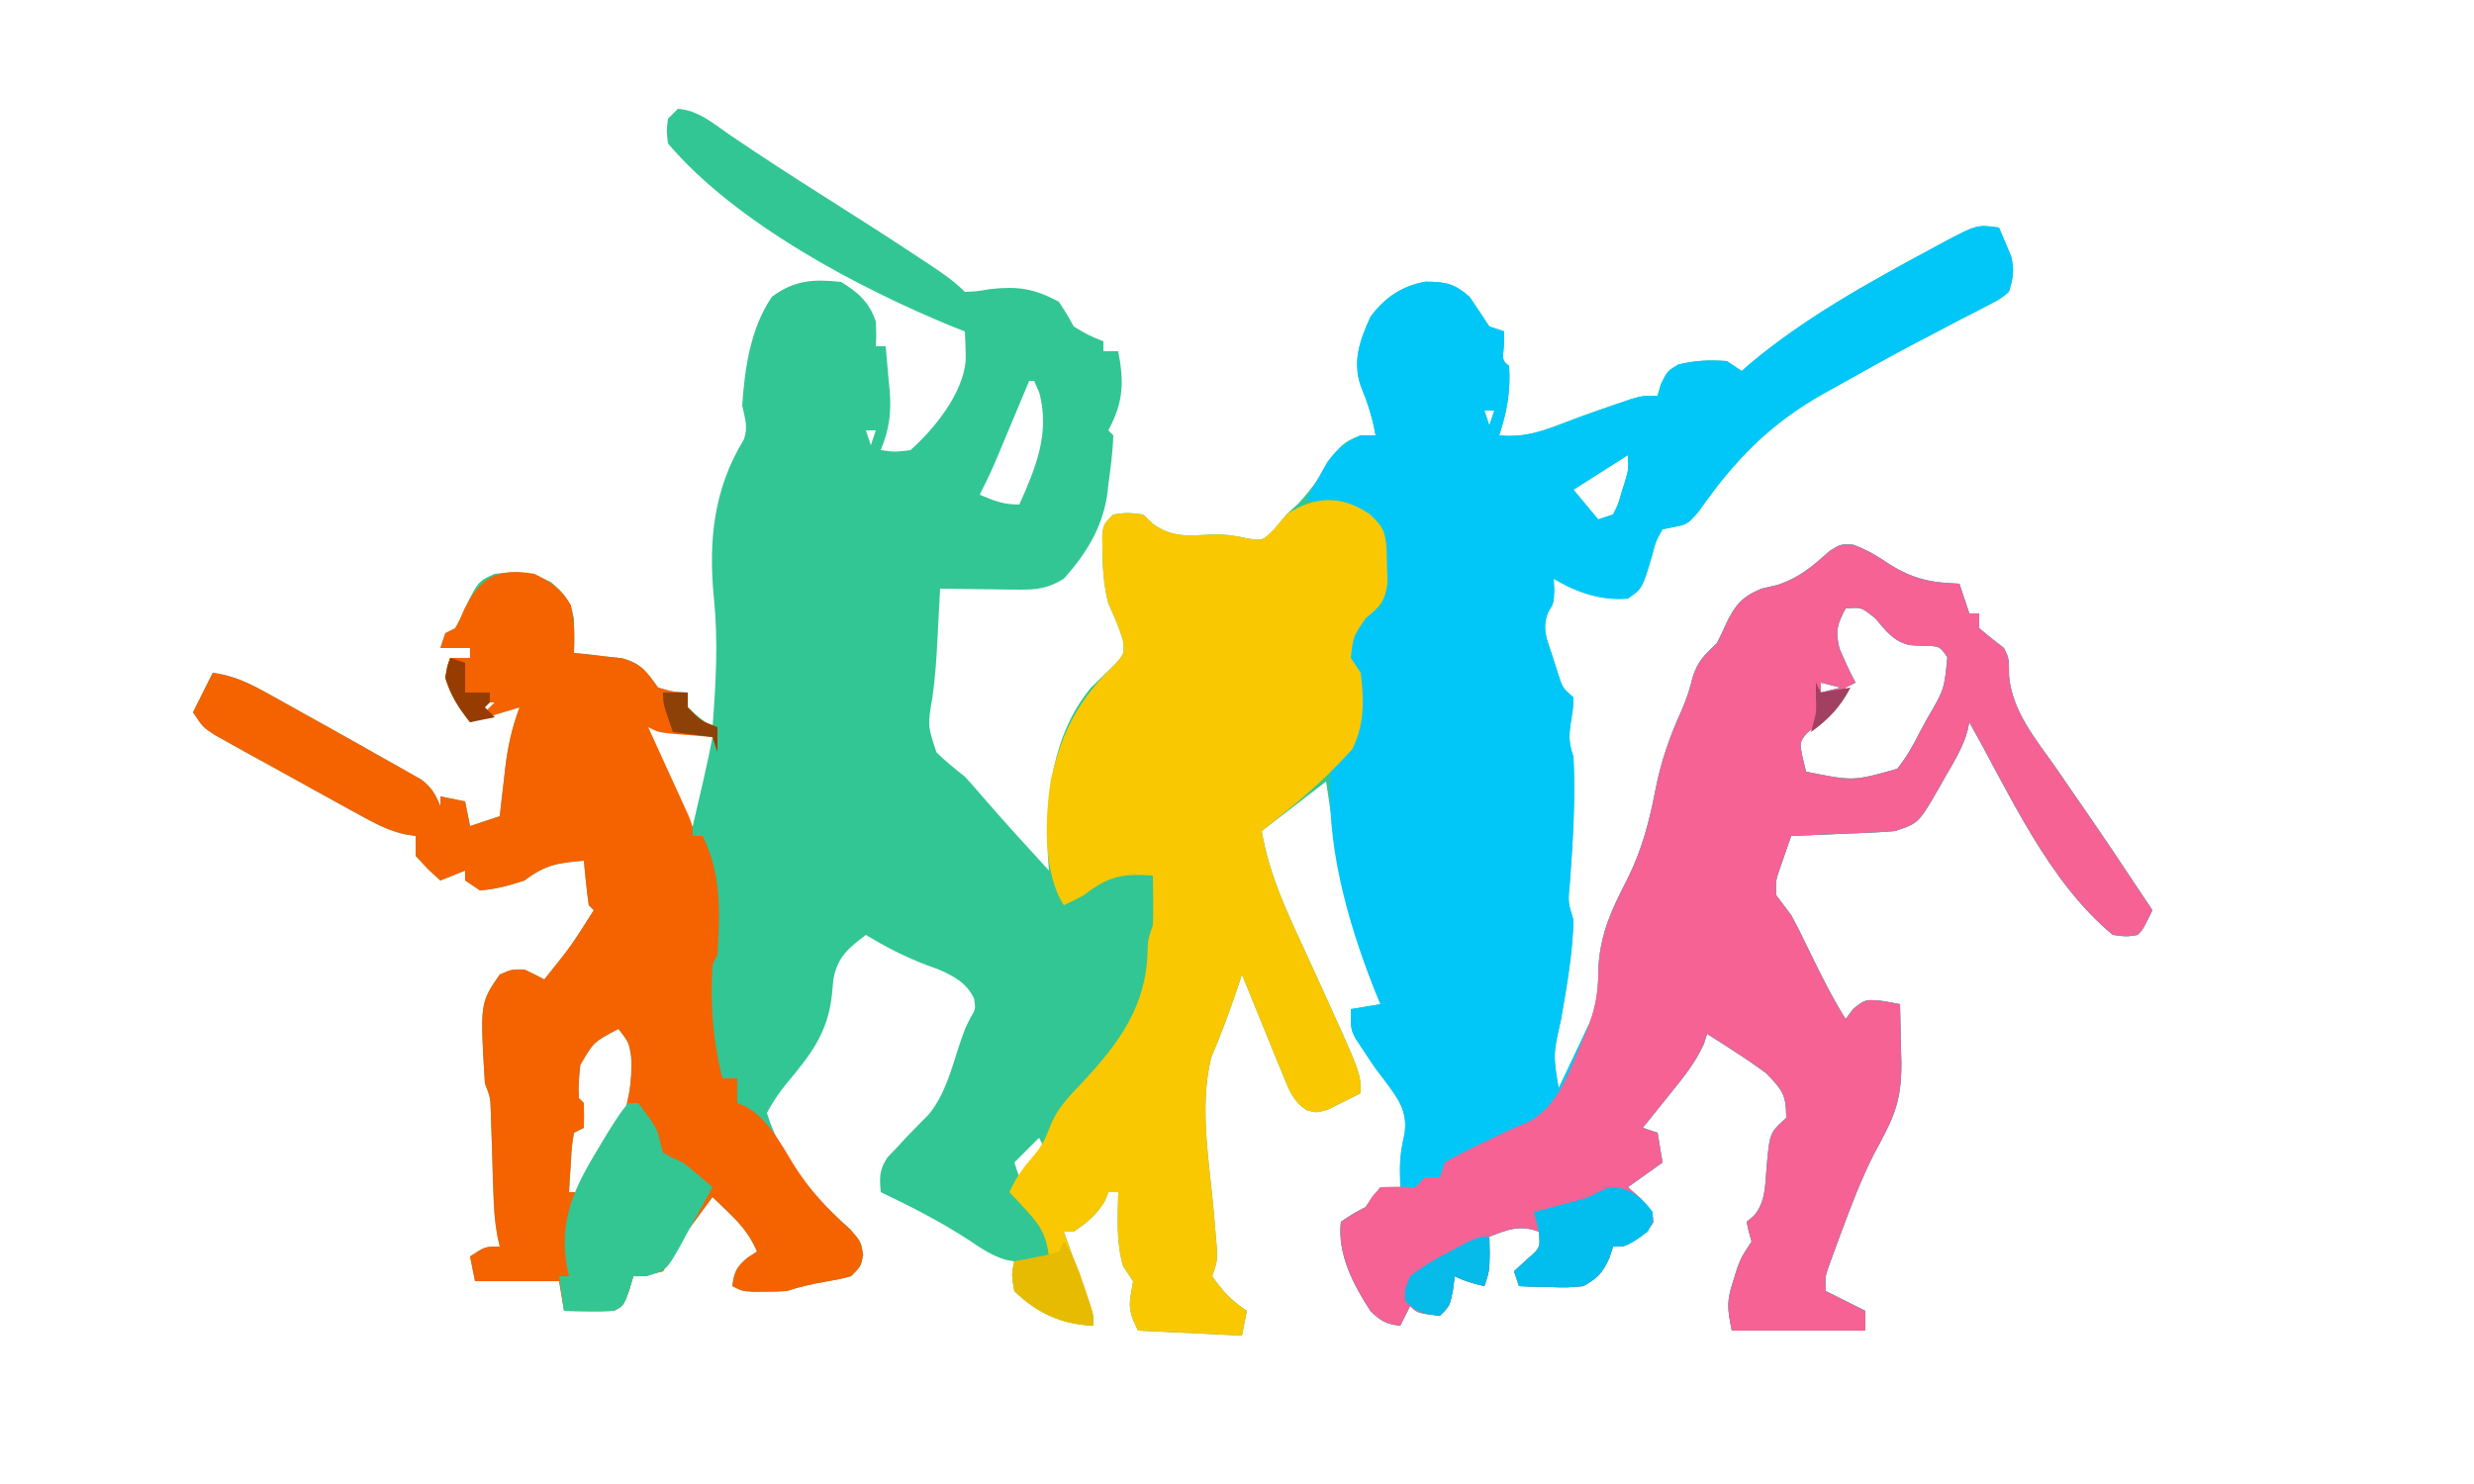 <?xml version="1.0" encoding="UTF-8"?>
<svg version="1.1" xmlns="http://www.w3.org/2000/svg" width="500" height="300">
<path d="M0 0 C4.047 0.266 7.15 2.948 10.375 5.188 C16.837 9.589 23.391 13.823 30 18 C36.62 22.195 43.223 26.411 49.75 30.75 C50.364 31.156 50.977 31.562 51.609 31.98 C53.932 33.535 56.018 35.018 58 37 C60.41 36.904 60.41 36.904 63.125 36.438 C68.756 35.824 71.996 36.319 77 39 C78.625 41.5 78.625 41.5 80 44 C83.067 45.826 83.067 45.826 86 47 C86 47.66 86 48.32 86 49 C86.99 49 87.98 49 89 49 C90.199 55.373 90.065 59.238 87 65 C87.33 65.33 87.66 65.66 88 66 C87.913 69.357 87.439 72.673 87 76 C86.911 76.763 86.822 77.526 86.73 78.312 C85.661 84.894 82.426 90.061 78 95 C74.918 96.908 72.612 97.239 69.016 97.195 C68.081 97.189 67.146 97.182 66.184 97.176 C65.216 97.159 64.247 97.142 63.25 97.125 C61.775 97.111 61.775 97.111 60.27 97.098 C57.846 97.074 55.423 97.041 53 97 C52.939 98.149 52.879 99.297 52.816 100.48 C52.776 101.226 52.735 101.972 52.693 102.741 C52.606 104.382 52.522 106.022 52.443 107.663 C52.251 111.431 51.986 115.103 51.465 118.844 C50.471 124.675 50.471 124.675 52.25 130.07 C54.066 131.878 55.988 133.416 58 135 C59.134 136.223 60.237 137.475 61.312 138.75 C65.774 143.925 70.392 148.956 75 154 C74.896 152.581 74.896 152.581 74.789 151.133 C74.196 139.346 75.699 126.358 83.508 116.992 C85.136 115.404 86.767 113.819 88.402 112.238 C90.266 110.099 90.266 110.099 89.941 107.355 C89.15 104.77 88.129 102.452 87 100 C86.085 96.409 85.838 93.013 85.812 89.312 C85.798 88.36 85.784 87.407 85.77 86.426 C86 84 86 84 88 82 C90.812 81.625 90.812 81.625 94 82 C94.701 82.66 95.403 83.32 96.125 84 C100.127 86.784 103.296 86.253 108.059 86.055 C110.584 86.008 112.51 86.226 114.938 86.812 C118.164 87.356 118.164 87.356 120.625 84.875 C121.409 83.926 122.192 82.978 123 82 C123.804 81.257 124.609 80.515 125.438 79.75 C128.265 76.715 130.327 73.525 132.473 69.988 C134.173 67.774 135.395 66.95 138 66 C138.99 66 139.98 66 141 66 C140.388 62.43 139.372 59.344 138 56 C136.299 50.972 137.85 46.691 140 42 C142.971 38.088 146.272 35.818 151.125 34.938 C155.33 35.005 156.847 35.285 160 38 C161.352 39.988 162.687 41.987 164 44 C164.99 44.33 165.98 44.66 167 45 C166.979 45.969 166.959 46.939 166.938 47.938 C166.644 50.875 166.644 50.875 168 52 C168.31 57.174 167.585 61.147 166 66 C171.245 66.567 175.175 64.998 179.977 63.156 C183.13 61.95 186.302 60.834 189.5 59.75 C190.48 59.415 191.459 59.08 192.469 58.734 C195 58 195 58 198 58 C198.227 57.216 198.454 56.432 198.688 55.625 C200 53 200 53 202.188 51.688 C205.591 50.855 208.507 50.741 212 51 C212.99 51.66 213.98 52.32 215 53 C215.513 52.55 216.026 52.1 216.555 51.637 C227.713 42.263 240.52 35.198 253.312 28.312 C254.106 27.878 254.9 27.444 255.719 26.997 C262.566 23.389 262.566 23.389 267 24 C267.537 25.222 268.054 26.453 268.562 27.688 C268.853 28.372 269.143 29.056 269.441 29.762 C270.148 32.592 269.871 34.22 269 37 C267.232 38.463 267.232 38.463 264.898 39.656 C264.026 40.115 263.154 40.574 262.256 41.047 C261.305 41.526 260.354 42.006 259.375 42.5 C257.371 43.552 255.369 44.605 253.367 45.66 C252.324 46.204 251.281 46.748 250.206 47.309 C244.921 50.097 239.708 53.009 234.5 55.938 C233.54 56.469 232.58 57 231.591 57.547 C220.689 63.669 213.408 71.165 206.281 81.453 C204 84 204 84 201.352 84.523 C200.576 84.681 199.8 84.838 199 85 C197.628 87.423 197.628 87.423 196.875 90.375 C194.9 96.998 194.9 96.998 192 99 C186.54 99.478 181.66 97.748 177 95 C177.041 95.743 177.083 96.485 177.125 97.25 C177 100 177 100 175.883 101.758 C174.559 105.121 175.638 107.251 176.75 110.625 C177.116 111.772 177.482 112.92 177.859 114.102 C178.806 117.072 178.806 117.072 181 119 C180.941 121.059 180.941 121.059 180.562 123.438 C180.067 126.606 179.957 127.871 181 131 C181.41 139.503 180.91 148.01 180.268 156.489 C179.887 160.364 179.887 160.364 181 164 C180.842 170.77 179.633 177.468 178.48 184.125 C176.882 191.222 176.882 191.222 178 198 C179.15 195.585 180.295 193.168 181.438 190.75 C181.763 190.068 182.088 189.386 182.424 188.684 C182.736 188.02 183.049 187.356 183.371 186.672 C183.659 186.064 183.947 185.457 184.244 184.831 C185.864 180.906 186.025 177.531 186.062 173.312 C186.521 166.468 188.847 161.637 191.917 155.663 C194.894 149.695 196.37 143.925 197.628 137.404 C198.742 131.754 200.518 126.745 202.91 121.488 C203.863 119.313 204.515 117.302 205.062 115 C206.137 111.56 207.45 110.475 210 108 C210.68 106.662 211.323 105.306 211.938 103.938 C213.7 100.255 215.129 98.62 219 97 C220.072 96.752 221.145 96.505 222.25 96.25 C226.707 94.764 229.334 92.476 232.789 89.363 C235 88 235 88 237.477 88.105 C240.237 89.084 242.33 90.355 244.75 92 C249.645 95.072 253.262 95.815 259 96 C259.66 97.98 260.32 99.96 261 102 C261.66 102 262.32 102 263 102 C263 102.99 263 103.98 263 105 C264.629 106.379 266.297 107.713 268 109 C269 111 269 111 269.035 114.805 C269.78 121.958 274.419 127.412 278.438 133.125 C279.263 134.325 280.086 135.526 280.908 136.728 C282.522 139.086 284.145 141.438 285.776 143.785 C288.612 147.885 291.376 152.029 294.125 156.188 C294.898 157.348 295.671 158.508 296.445 159.668 C296.958 160.438 297.471 161.207 298 162 C296.125 165.875 296.125 165.875 295 167 C292.742 167.363 292.742 167.363 290 167 C276.822 156.046 269.269 138.636 261 124 C260.871 124.591 260.742 125.182 260.609 125.791 C259.678 129.167 257.869 132.053 256.125 135.062 C255.773 135.687 255.421 136.312 255.059 136.955 C250.78 144.407 250.78 144.407 246 146 C244.374 146.147 242.744 146.247 241.113 146.316 C239.707 146.379 239.707 146.379 238.271 146.443 C237.295 146.483 236.319 146.522 235.312 146.562 C234.324 146.606 233.336 146.649 232.318 146.693 C229.879 146.799 227.44 146.901 225 147 C224.494 148.436 223.996 149.874 223.5 151.312 C223.222 152.113 222.943 152.914 222.656 153.738 C221.861 156.088 221.861 156.088 222 159 C222.991 160.34 223.993 161.672 225 163 C226.421 165.602 227.706 168.27 229 170.938 C231.178 175.404 233.359 179.782 236 184 C236.516 183.319 237.031 182.639 237.562 181.938 C240 180 240 180 243.652 180.379 C245.309 180.686 245.309 180.686 247 181 C247.081 184.021 247.141 187.041 247.188 190.062 C247.225 191.334 247.225 191.334 247.264 192.631 C247.329 198.266 246.596 201.989 244 207 C243.624 207.727 243.247 208.454 242.859 209.203 C242.31 210.216 242.31 210.216 241.75 211.25 C239.171 216.337 237.167 221.596 235.188 226.938 C234.873 227.779 234.559 228.62 234.235 229.487 C233.945 230.284 233.655 231.081 233.355 231.902 C233.094 232.619 232.833 233.336 232.563 234.074 C231.86 236.145 231.86 236.145 232 239 C234.64 240.32 237.28 241.64 240 243 C240 244.32 240 245.64 240 247 C231.09 247 222.18 247 213 247 C212.063 242.315 211.948 241.104 213.312 236.875 C213.577 236.027 213.841 235.179 214.113 234.305 C215 232 215 232 217 229 C216.814 228.34 216.629 227.68 216.438 227 C216.293 226.34 216.149 225.68 216 225 C216.465 224.618 216.931 224.237 217.41 223.844 C219.788 221.086 219.707 217.996 220 214.5 C220.628 207.005 220.628 207.005 224 204 C224 199.197 223.229 198.403 220 195 C217.968 193.491 215.881 192.054 213.75 190.688 C212.672 189.99 211.595 189.293 210.484 188.574 C209.665 188.055 208.845 187.535 208 187 C207.679 188.011 207.679 188.011 207.352 189.043 C205.566 192.95 203.07 195.992 200.375 199.312 C199.859 199.958 199.344 200.603 198.812 201.268 C197.547 202.849 196.274 204.425 195 206 C195.99 206.33 196.98 206.66 198 207 C198.33 208.98 198.66 210.96 199 213 C196.69 214.65 194.38 216.3 192 218 C192.846 218.743 193.691 219.485 194.562 220.25 C197 223 197 223 197.125 225.125 C195.557 227.738 193.707 228.68 191 230 C190.34 230 189.68 230 189 230 C188.629 231.145 188.629 231.145 188.25 232.312 C186.814 235.399 185.932 236.319 183 238 C179.766 238.293 179.766 238.293 176.25 238.188 C175.08 238.16 173.909 238.133 172.703 238.105 C171.811 238.071 170.919 238.036 170 238 C169.67 237.01 169.34 236.02 169 235 C169.825 234.237 170.65 233.474 171.5 232.688 C174.341 230.246 174.341 230.246 174 227 C170.185 225.533 167.71 226.567 164 228 C164.031 229.64 164.031 229.64 164.062 231.312 C164 235 164 235 163 238 C160.831 237.494 159 237 157 236 C156.876 236.949 156.752 237.898 156.625 238.875 C156 242 156 242 154 244 C149.444 243.444 149.444 243.444 148 242 C147.34 243.32 146.68 244.64 146 246 C143.177 245.698 142.062 245.06 140 243.062 C136.503 237.708 133.272 231.552 134 225 C136.312 223.438 136.312 223.438 139 222 C139.516 221.278 140.031 220.556 140.562 219.812 C141.037 219.214 141.511 218.616 142 218 C143.32 218 144.64 218 146 218 C145.969 216.515 145.969 216.515 145.938 215 C145.897 212.091 146.213 210.055 146.875 207.125 C147.525 202.45 145.404 199.892 142.703 196.238 C141.86 195.13 141.86 195.13 141 194 C140.022 192.576 139.062 191.139 138.125 189.688 C137.715 189.073 137.305 188.458 136.883 187.824 C136 186 136 186 136 182 C137.98 181.67 139.96 181.34 142 181 C141.602 180.031 141.203 179.061 140.793 178.062 C136.954 168.454 134.559 159.212 133 149 C132.693 147.072 132.693 147.072 132.379 145.105 C131.903 142.073 131.449 139.037 131 136 C126.71 139.3 122.42 142.6 118 146 C119.407 154.377 122.767 161.666 126.312 169.312 C127.458 171.807 128.599 174.304 129.738 176.801 C130.015 177.406 130.291 178.011 130.576 178.635 C138 194.949 138 194.949 138 199 C136.593 199.728 135.174 200.431 133.75 201.125 C132.961 201.519 132.172 201.914 131.359 202.32 C129 203 129 203 127.027 202.41 C124.175 200.426 123.508 198.317 122.203 195.117 C121.478 193.367 121.478 193.367 120.738 191.582 C120.247 190.359 119.756 189.135 119.25 187.875 C118.74 186.631 118.228 185.388 117.715 184.145 C116.464 181.101 115.227 178.053 114 175 C113.809 175.587 113.618 176.175 113.421 176.78 C111.738 181.898 109.872 186.874 107.77 191.836 C105.3 201.988 107.498 213.403 108.377 223.676 C108.47 224.835 108.564 225.994 108.66 227.188 C108.749 228.233 108.838 229.278 108.93 230.355 C109 233 109 233 108 236 C110.101 239.076 111.886 240.924 115 243 C114.67 244.65 114.34 246.3 114 248 C103.605 247.505 103.605 247.505 93 247 C90.758 242.516 91.207 241.659 92 237 C91.34 236.01 90.68 235.02 90 234 C88.526 229.136 88.912 224.03 89 219 C88.34 219 87.68 219 87 219 C86.773 219.577 86.546 220.155 86.312 220.75 C84.652 223.597 82.685 225.121 80 227 C79.34 227 78.68 227 78 227 C78.433 228.204 78.866 229.408 79.312 230.648 C79.875 232.224 80.438 233.799 81 235.375 C81.286 236.169 81.572 236.963 81.867 237.781 C82.138 238.542 82.409 239.302 82.688 240.086 C82.939 240.788 83.19 241.489 83.449 242.212 C84 244 84 244 84 246 C77.605 245.728 72.645 243.49 68 239 C67.438 235.625 67.438 235.625 68 233 C67.443 232.901 66.886 232.801 66.312 232.699 C63.475 231.841 61.458 230.47 59 228.812 C53.224 225.04 47.222 221.964 41 219 C40.739 216.045 40.68 214.479 42.355 211.973 C42.96 211.342 43.565 210.712 44.188 210.062 C44.828 209.365 45.469 208.668 46.129 207.949 C47.609 206.407 49.113 204.887 50.625 203.375 C53.987 199.38 55.276 194.122 56.887 189.242 C58 186 58 186 59.152 183.699 C60.173 182.008 60.173 182.008 59.875 179.938 C58.425 176.727 55.822 175.362 52.668 173.973 C51.849 173.672 51.031 173.372 50.188 173.062 C45.835 171.393 41.978 169.421 38 167 C34.417 169.727 32.312 171.389 31.438 175.906 C31.334 176.989 31.231 178.072 31.125 179.188 C30.288 186.829 26.83 191.229 22 197 C20.38 199.008 19.206 200.697 18 203 C20.872 212.424 27.613 220.1 34.812 226.5 C37 229 37 229 37.438 231.688 C37 234 37 234 35 236 C32.723 236.598 32.723 236.598 30.062 237.062 C27.249 237.564 24.719 238.094 22 239 C20.481 239.092 18.959 239.13 17.438 239.125 C16.652 239.128 15.867 239.13 15.059 239.133 C13 239 13 239 11 238 C11.398 235.114 11.79 234.178 14.062 232.25 C15.022 231.631 15.022 231.631 16 231 C14.592 227.785 12.897 225.678 10.375 223.25 C9.428 222.33 9.428 222.33 8.461 221.391 C7.979 220.932 7.497 220.473 7 220 C5.705 221.747 4.414 223.498 3.125 225.25 C2.406 226.225 1.686 227.199 0.945 228.203 C-1.005 230.832 -1.005 230.832 -2.062 233.312 C-2.372 233.869 -2.681 234.426 -3 235 C-6.125 235.75 -6.125 235.75 -9 236 C-9.289 236.969 -9.578 237.939 -9.875 238.938 C-11 242 -11 242 -13 243 C-14.707 243.07 -16.417 243.084 -18.125 243.062 C-19.035 243.053 -19.945 243.044 -20.883 243.035 C-21.581 243.024 -22.28 243.012 -23 243 C-23.33 241.02 -23.66 239.04 -24 237 C-29.61 237 -35.22 237 -41 237 C-41.495 234.525 -41.495 234.525 -42 232 C-39 230 -39 230 -36 230 C-36.159 229.296 -36.318 228.591 -36.482 227.866 C-37.014 224.921 -37.191 222.138 -37.281 219.148 C-37.319 218.05 -37.356 216.952 -37.395 215.82 C-37.465 213.516 -37.535 211.211 -37.605 208.906 C-37.662 207.263 -37.662 207.263 -37.719 205.586 C-37.749 204.586 -37.779 203.586 -37.811 202.556 C-37.904 199.88 -37.904 199.88 -39 197 C-39.99 180.779 -39.99 180.779 -36 175 C-33.562 173.938 -33.562 173.938 -31 174 C-29.648 174.628 -28.311 175.29 -27 176 C-21.596 169.28 -21.596 169.28 -17 162 C-17.33 161.67 -17.66 161.34 -18 161 C-18.232 159.485 -18.412 157.962 -18.562 156.438 C-18.646 155.611 -18.73 154.785 -18.816 153.934 C-18.877 153.296 -18.938 152.657 -19 152 C-24.286 152.441 -26.791 152.811 -31 156 C-33.954 156.985 -36.888 157.799 -40 158 C-40.99 157.34 -41.98 156.68 -43 156 C-43 155.34 -43 154.68 -43 154 C-45.475 154.99 -45.475 154.99 -48 156 C-50.5 153.75 -50.5 153.75 -53 151 C-53 149.68 -53 148.36 -53 147 C-53.717 146.89 -54.434 146.78 -55.172 146.666 C-58.226 145.947 -60.499 144.848 -63.246 143.34 C-64.242 142.797 -65.239 142.254 -66.265 141.695 C-67.312 141.115 -68.359 140.535 -69.438 139.938 C-71.043 139.056 -71.043 139.056 -72.68 138.157 C-75.791 136.445 -78.895 134.723 -82 133 C-83.54 132.155 -85.081 131.31 -86.621 130.465 C-87.873 129.769 -89.124 129.073 -90.375 128.375 C-91.435 127.785 -92.494 127.194 -93.586 126.586 C-96 125 -96 125 -98 122 C-96.68 119.36 -95.36 116.72 -94 114 C-89.605 114.605 -86.379 116.236 -82.52 118.387 C-81.907 118.726 -81.294 119.066 -80.662 119.415 C-78.709 120.5 -76.761 121.594 -74.812 122.688 C-73.523 123.404 -72.233 124.119 -70.943 124.834 C-67.283 126.867 -63.641 128.931 -60 131 C-58.982 131.567 -57.964 132.133 -56.916 132.717 C-56.019 133.23 -55.123 133.742 -54.199 134.27 C-53.042 134.923 -53.042 134.923 -51.862 135.589 C-49.752 137.188 -48.981 138.568 -48 141 C-48 140.34 -48 139.68 -48 139 C-46.35 139.33 -44.7 139.66 -43 140 C-42.505 142.475 -42.505 142.475 -42 145 C-39.03 144.01 -39.03 144.01 -36 143 C-35.818 141.372 -35.818 141.372 -35.633 139.711 C-35.464 138.266 -35.295 136.82 -35.125 135.375 C-35.046 134.662 -34.968 133.949 -34.887 133.215 C-34.374 128.918 -33.531 125.079 -32 121 C-35.3 121.99 -38.6 122.98 -42 124 C-44.424 120.768 -45.874 118.755 -47 115 C-46.625 112.688 -46.625 112.688 -46 111 C-44.68 111 -43.36 111 -42 111 C-42 110.34 -42 109.68 -42 109 C-43.98 109 -45.96 109 -48 109 C-47.505 107.515 -47.505 107.515 -47 106 C-46.34 105.67 -45.68 105.34 -45 105 C-44.021 103.216 -44.021 103.216 -43.125 101.125 C-40.36 95.493 -40.36 95.493 -37 94 C-32.176 93.455 -29.98 93.51 -25.625 95.688 C-22.805 98.172 -21.843 99.376 -21 103 C-20.924 105.332 -20.909 107.668 -21 110 C-19.662 110.13 -19.662 110.13 -18.297 110.262 C-17.126 110.402 -15.956 110.543 -14.75 110.688 C-13.59 110.815 -12.43 110.943 -11.234 111.074 C-7.29 112.203 -6.349 113.744 -4 117 C-0.861 117.886 -0.861 117.886 2 118 C2 118.99 2 119.98 2 121 C4.439 123.201 4.439 123.201 7 125 C7.68 116.172 8.175 107.661 7.27 98.828 C6.168 87.273 7.207 76.921 13.328 66.852 C14.251 64.31 13.558 62.626 13 60 C13.498 52.457 14.668 44.37 19 38 C23.548 34.589 27.52 34.391 33 35 C36.449 37.099 38.711 39.133 40 43 C40.125 45.75 40.125 45.75 40 48 C40.66 48 41.32 48 42 48 C42.224 50.374 42.429 52.748 42.625 55.125 C42.689 55.79 42.754 56.455 42.82 57.141 C43.169 61.588 42.682 64.877 41 69 C43.824 69.387 43.824 69.387 47 69 C51.854 64.699 57.647 57.502 58.168 50.859 C58.185 48.906 58.101 46.951 58 45 C57.267 44.715 56.534 44.43 55.778 44.136 C36.601 36.293 11.652 23.109 -2 7 C-2.312 4.438 -2.312 4.438 -2 2 C-1.34 1.34 -0.68 0.68 0 0 Z M71 55 C70.768 55.555 70.536 56.109 70.297 56.681 C69.241 59.204 68.183 61.727 67.125 64.25 C66.76 65.123 66.395 65.995 66.02 66.895 C65.665 67.739 65.311 68.583 64.945 69.453 C64.621 70.228 64.296 71.003 63.961 71.802 C63.041 73.907 62.047 75.955 61 78 C63.906 79.257 65.796 80 69 80 C72.349 72.539 75.21 65.598 73.062 57.438 C72.712 56.633 72.361 55.829 72 55 C71.67 55 71.34 55 71 55 Z M163 61 C163.33 61.99 163.66 62.98 164 64 C164.33 63.01 164.66 62.02 165 61 C164.34 61 163.68 61 163 61 Z M38 65 C38.33 65.99 38.66 66.98 39 68 C39.33 67.01 39.66 66.02 40 65 C39.34 65 38.68 65 38 65 Z M192 70 C188.37 72.31 184.74 74.62 181 77 C183.475 79.97 183.475 79.97 186 83 C186.99 82.67 187.98 82.34 189 82 C190.026 80.008 190.026 80.008 190.688 77.625 C191.065 76.438 191.065 76.438 191.449 75.227 C192.12 72.897 192.12 72.897 192 70 Z M236 101 C234.33 104.154 233.886 105.535 234.75 109.062 C235.757 111.43 236.781 113.736 238 116 C237.01 116.495 237.01 116.495 236 117 C235.588 117.722 235.175 118.444 234.75 119.188 C232.876 122.199 230.833 124.053 228.109 126.277 C226.676 128.11 226.676 128.11 227.328 131.191 C227.661 132.582 227.661 132.582 228 134 C237.542 135.932 237.542 135.932 246.445 133.414 C248.308 131.033 249.666 128.712 251 126 C251.489 125.102 251.977 124.203 252.48 123.277 C255.95 117.359 255.95 117.359 256.562 110.875 C254.995 108.555 254.995 108.555 251.188 108.562 C250.476 108.511 249.764 108.459 249.031 108.406 C245.706 107.741 244.132 105.497 242 103 C239.185 100.723 239.185 100.723 236 101 Z M-45 114 C-44.34 114.66 -43.68 115.32 -43 116 C-43 115.34 -43 114.68 -43 114 C-43.66 114 -44.32 114 -45 114 Z M231 116 C231 116.66 231 117.32 231 118 C232.32 117.67 233.64 117.34 235 117 C233.68 116.67 232.36 116.34 231 116 Z M-40 120 C-39.67 120.66 -39.34 121.32 -39 122 C-38.34 121.34 -37.68 120.68 -37 120 C-37.99 120 -38.98 120 -40 120 Z M-7 123 C-4.661 130.668 -1.452 137.771 2 145 C2.33 145 2.66 145 3 145 C3.48 142.938 3.959 140.875 4.438 138.812 C4.704 137.664 4.971 136.515 5.246 135.332 C5.873 132.561 6.459 129.789 7 127 C6.241 126.879 5.481 126.758 4.699 126.633 C3.705 126.465 2.711 126.298 1.688 126.125 C0.208 125.881 0.208 125.881 -1.301 125.633 C-4 125 -4 125 -7 123 Z M3 145 C4 147 4 147 4 147 Z M-12 186 C-17.024 188.632 -17.024 188.632 -19.723 193.301 C-19.981 195.578 -20.151 197.713 -20 200 C-19.67 200.33 -19.34 200.66 -19 201 C-18.959 202.666 -18.957 204.334 -19 206 C-19.66 206.33 -20.32 206.66 -21 207 C-21.469 209.816 -21.469 209.816 -21.625 213.062 C-21.7 214.167 -21.775 215.272 -21.852 216.41 C-21.901 217.265 -21.95 218.119 -22 219 C-21.34 219 -20.68 219 -20 219 C-13.344 211.127 -8.771 201.908 -9.453 191.539 C-9.886 188.773 -9.886 188.773 -12 186 Z M73 208 C71.35 209.65 69.7 211.3 68 213 C68.33 213.99 68.66 214.98 69 216 C70.65 214.02 72.3 212.04 74 210 C73.67 209.34 73.34 208.68 73 208 Z " fill="#32C694" transform="translate(137,22)"/>
<path d="M0 0 C0.537 1.222 1.054 2.453 1.562 3.688 C1.853 4.372 2.143 5.056 2.441 5.762 C3.148 8.592 2.871 10.22 2 13 C0.232 14.463 0.232 14.463 -2.102 15.656 C-2.974 16.115 -3.846 16.574 -4.744 17.047 C-5.695 17.526 -6.646 18.006 -7.625 18.5 C-9.629 19.552 -11.631 20.605 -13.633 21.66 C-14.676 22.204 -15.719 22.748 -16.794 23.309 C-22.079 26.097 -27.292 29.009 -32.5 31.938 C-33.46 32.469 -34.42 33 -35.409 33.547 C-46.311 39.669 -53.592 47.165 -60.719 57.453 C-63 60 -63 60 -65.648 60.523 C-66.424 60.681 -67.2 60.838 -68 61 C-69.372 63.423 -69.372 63.423 -70.125 66.375 C-72.1 72.998 -72.1 72.998 -75 75 C-80.46 75.478 -85.34 73.748 -90 71 C-89.959 71.743 -89.918 72.485 -89.875 73.25 C-90 76 -90 76 -91.117 77.758 C-92.441 81.121 -91.362 83.251 -90.25 86.625 C-89.884 87.772 -89.518 88.92 -89.141 90.102 C-88.194 93.072 -88.194 93.072 -86 95 C-86.059 97.059 -86.059 97.059 -86.438 99.438 C-86.933 102.606 -87.043 103.871 -86 107 C-85.59 115.503 -86.09 124.01 -86.732 132.489 C-87.113 136.364 -87.113 136.364 -86 140 C-86.158 146.77 -87.367 153.468 -88.52 160.125 C-90.118 167.222 -90.118 167.222 -89 174 C-87.85 171.585 -86.705 169.168 -85.562 166.75 C-85.237 166.068 -84.912 165.386 -84.576 164.684 C-84.264 164.02 -83.951 163.356 -83.629 162.672 C-83.341 162.064 -83.053 161.457 -82.756 160.831 C-81.136 156.906 -80.975 153.531 -80.938 149.312 C-80.479 142.468 -78.153 137.637 -75.083 131.663 C-72.106 125.695 -70.63 119.925 -69.372 113.404 C-68.258 107.754 -66.482 102.745 -64.09 97.488 C-63.137 95.313 -62.485 93.302 -61.938 91 C-60.863 87.56 -59.55 86.475 -57 84 C-56.32 82.662 -55.677 81.306 -55.062 79.938 C-53.3 76.255 -51.871 74.62 -48 73 C-46.391 72.629 -46.391 72.629 -44.75 72.25 C-40.293 70.764 -37.666 68.476 -34.211 65.363 C-32 64 -32 64 -29.523 64.105 C-26.763 65.084 -24.67 66.355 -22.25 68 C-17.355 71.072 -13.738 71.815 -8 72 C-7.34 73.98 -6.68 75.96 -6 78 C-5.34 78 -4.68 78 -4 78 C-4 78.99 -4 79.98 -4 81 C-2.371 82.379 -0.703 83.713 1 85 C2 87 2 87 2.035 90.805 C2.78 97.958 7.419 103.412 11.438 109.125 C12.263 110.325 13.086 111.526 13.908 112.728 C15.522 115.086 17.145 117.438 18.776 119.785 C21.612 123.885 24.376 128.029 27.125 132.188 C27.898 133.348 28.671 134.508 29.445 135.668 C29.958 136.438 30.471 137.207 31 138 C29.125 141.875 29.125 141.875 28 143 C25.742 143.363 25.742 143.363 23 143 C9.822 132.046 2.269 114.636 -6 100 C-6.129 100.591 -6.258 101.182 -6.391 101.791 C-7.322 105.167 -9.131 108.053 -10.875 111.062 C-11.227 111.687 -11.579 112.312 -11.941 112.955 C-16.22 120.407 -16.22 120.407 -21 122 C-22.626 122.147 -24.256 122.247 -25.887 122.316 C-26.825 122.358 -27.762 122.4 -28.729 122.443 C-29.705 122.483 -30.681 122.522 -31.688 122.562 C-32.676 122.606 -33.664 122.649 -34.682 122.693 C-37.121 122.799 -39.56 122.901 -42 123 C-42.506 124.436 -43.004 125.874 -43.5 127.312 C-43.778 128.113 -44.057 128.914 -44.344 129.738 C-45.139 132.088 -45.139 132.088 -45 135 C-44.009 136.34 -43.007 137.672 -42 139 C-40.579 141.602 -39.294 144.27 -38 146.938 C-35.822 151.404 -33.641 155.782 -31 160 C-30.484 159.319 -29.969 158.639 -29.438 157.938 C-27 156 -27 156 -23.348 156.379 C-21.691 156.686 -21.691 156.686 -20 157 C-19.919 160.021 -19.859 163.041 -19.812 166.062 C-19.787 166.91 -19.762 167.758 -19.736 168.631 C-19.671 174.266 -20.404 177.989 -23 183 C-23.376 183.727 -23.753 184.454 -24.141 185.203 C-24.507 185.879 -24.873 186.554 -25.25 187.25 C-27.829 192.337 -29.833 197.596 -31.812 202.938 C-32.127 203.779 -32.441 204.62 -32.765 205.487 C-33.2 206.683 -33.2 206.683 -33.645 207.902 C-33.906 208.619 -34.167 209.336 -34.437 210.074 C-35.14 212.145 -35.14 212.145 -35 215 C-32.36 216.32 -29.72 217.64 -27 219 C-27 220.32 -27 221.64 -27 223 C-35.91 223 -44.82 223 -54 223 C-54.937 218.315 -55.052 217.104 -53.688 212.875 C-53.423 212.027 -53.159 211.179 -52.887 210.305 C-52 208 -52 208 -50 205 C-50.186 204.34 -50.371 203.68 -50.562 203 C-50.779 202.01 -50.779 202.01 -51 201 C-50.535 200.618 -50.069 200.237 -49.59 199.844 C-47.212 197.086 -47.293 193.996 -47 190.5 C-46.372 183.005 -46.372 183.005 -43 180 C-43 175.197 -43.771 174.403 -47 171 C-49.032 169.491 -51.119 168.054 -53.25 166.688 C-54.328 165.99 -55.405 165.293 -56.516 164.574 C-57.335 164.055 -58.155 163.535 -59 163 C-59.214 163.674 -59.428 164.348 -59.648 165.043 C-61.434 168.95 -63.93 171.992 -66.625 175.312 C-67.141 175.958 -67.656 176.603 -68.188 177.268 C-69.453 178.849 -70.726 180.425 -72 182 C-71.01 182.33 -70.02 182.66 -69 183 C-68.67 184.98 -68.34 186.96 -68 189 C-70.31 190.65 -72.62 192.3 -75 194 C-73.732 195.114 -73.732 195.114 -72.438 196.25 C-70 199 -70 199 -69.875 201.125 C-71.443 203.738 -73.293 204.68 -76 206 C-76.66 206 -77.32 206 -78 206 C-78.248 206.763 -78.495 207.526 -78.75 208.312 C-80.186 211.399 -81.068 212.319 -84 214 C-87.234 214.293 -87.234 214.293 -90.75 214.188 C-91.92 214.16 -93.091 214.133 -94.297 214.105 C-95.189 214.071 -96.081 214.036 -97 214 C-97.33 213.01 -97.66 212.02 -98 211 C-96.763 209.855 -96.763 209.855 -95.5 208.688 C-92.659 206.246 -92.659 206.246 -93 203 C-96.815 201.533 -99.29 202.567 -103 204 C-102.979 205.093 -102.959 206.186 -102.938 207.312 C-103 211 -103 211 -104 214 C-106.169 213.494 -108 213 -110 212 C-110.124 212.949 -110.248 213.898 -110.375 214.875 C-111 218 -111 218 -113 220 C-117.556 219.444 -117.556 219.444 -119 218 C-119.99 219.98 -119.99 219.98 -121 222 C-123.823 221.698 -124.938 221.06 -127 219.062 C-130.497 213.708 -133.728 207.552 -133 201 C-130.688 199.438 -130.688 199.438 -128 198 C-127.484 197.278 -126.969 196.556 -126.438 195.812 C-125.963 195.214 -125.489 194.616 -125 194 C-123.68 194 -122.36 194 -121 194 C-121.021 193.01 -121.041 192.02 -121.062 191 C-121.103 188.091 -120.787 186.055 -120.125 183.125 C-119.475 178.45 -121.596 175.892 -124.297 172.238 C-124.859 171.5 -125.421 170.761 -126 170 C-126.978 168.576 -127.938 167.139 -128.875 165.688 C-129.285 165.073 -129.695 164.458 -130.117 163.824 C-131 162 -131 162 -131 158 C-129.02 157.67 -127.04 157.34 -125 157 C-125.398 156.031 -125.797 155.061 -126.207 154.062 C-131.768 140.153 -136.226 124.147 -135 109 C-133.066 106.168 -133.066 106.168 -131 104 C-129.662 101.323 -129.794 99.176 -129.75 96.188 C-129.724 95.15 -129.698 94.112 -129.672 93.043 C-130.039 89.638 -131.05 87.776 -133 85 C-132.567 84.608 -132.134 84.216 -131.688 83.812 C-129.854 81.978 -129.854 81.978 -128.438 79.312 C-127.963 78.549 -127.489 77.786 -127 77 C-126.34 77 -125.68 77 -125 77 C-124.864 74.602 -124.766 72.212 -124.688 69.812 C-124.646 69.139 -124.604 68.465 -124.561 67.771 C-124.464 63.825 -124.851 62.188 -127.328 59.059 C-130.371 56.714 -132.218 56.322 -136 56 C-137.338 55.684 -138.672 55.354 -140 55 C-139.12 53.387 -138.22 51.785 -137.312 50.188 C-136.814 49.294 -136.315 48.401 -135.801 47.48 C-133.785 44.703 -132.085 43.462 -129 42 C-128.01 42 -127.02 42 -126 42 C-126.612 38.43 -127.628 35.344 -129 32 C-130.701 26.972 -129.15 22.691 -127 18 C-124.029 14.088 -120.728 11.818 -115.875 10.938 C-111.67 11.005 -110.153 11.285 -107 14 C-105.648 15.988 -104.313 17.987 -103 20 C-102.01 20.33 -101.02 20.66 -100 21 C-100.021 21.969 -100.041 22.939 -100.062 23.938 C-100.356 26.875 -100.356 26.875 -99 28 C-98.69 33.174 -99.415 37.147 -101 42 C-95.755 42.567 -91.825 40.998 -87.023 39.156 C-83.87 37.95 -80.698 36.834 -77.5 35.75 C-76.52 35.415 -75.541 35.08 -74.531 34.734 C-72 34 -72 34 -69 34 C-68.773 33.216 -68.546 32.432 -68.312 31.625 C-67 29 -67 29 -64.812 27.688 C-61.409 26.855 -58.493 26.741 -55 27 C-54.01 27.66 -53.02 28.32 -52 29 C-51.23 28.325 -51.23 28.325 -50.445 27.637 C-39.287 18.263 -26.48 11.198 -13.688 4.312 C-12.894 3.878 -12.1 3.444 -11.281 2.997 C-4.434 -0.611 -4.434 -0.611 0 0 Z M-104 37 C-103.67 37.99 -103.34 38.98 -103 40 C-102.67 39.01 -102.34 38.02 -102 37 C-102.66 37 -103.32 37 -104 37 Z M-75 46 C-78.63 48.31 -82.26 50.62 -86 53 C-83.525 55.97 -83.525 55.97 -81 59 C-80.01 58.67 -79.02 58.34 -78 58 C-76.974 56.008 -76.974 56.008 -76.312 53.625 C-75.935 52.438 -75.935 52.438 -75.551 51.227 C-74.88 48.897 -74.88 48.897 -75 46 Z M-31 77 C-32.67 80.154 -33.114 81.535 -32.25 85.062 C-31.243 87.43 -30.219 89.736 -29 92 C-29.99 92.495 -29.99 92.495 -31 93 C-31.413 93.722 -31.825 94.444 -32.25 95.188 C-34.124 98.199 -36.167 100.053 -38.891 102.277 C-40.324 104.11 -40.324 104.11 -39.672 107.191 C-39.339 108.582 -39.339 108.582 -39 110 C-29.458 111.932 -29.458 111.932 -20.555 109.414 C-18.692 107.033 -17.334 104.712 -16 102 C-15.511 101.102 -15.023 100.203 -14.52 99.277 C-11.05 93.359 -11.05 93.359 -10.438 86.875 C-12.005 84.555 -12.005 84.555 -15.812 84.562 C-16.524 84.511 -17.236 84.459 -17.969 84.406 C-21.294 83.741 -22.868 81.497 -25 79 C-27.815 76.723 -27.815 76.723 -31 77 Z M-36 92 C-36 92.66 -36 93.32 -36 94 C-34.68 93.67 -33.36 93.34 -32 93 C-33.32 92.67 -34.64 92.34 -36 92 Z " fill="#00C7F8" transform="translate(404,46)"/>
<path d="M0 0 C2.761 0.979 4.853 2.25 7.273 3.895 C12.169 6.967 15.786 7.709 21.523 7.895 C22.513 10.865 22.513 10.865 23.523 13.895 C24.183 13.895 24.843 13.895 25.523 13.895 C25.523 14.885 25.523 15.875 25.523 16.895 C27.153 18.273 28.821 19.607 30.523 20.895 C31.523 22.895 31.523 22.895 31.559 26.699 C32.303 33.852 36.942 39.307 40.961 45.02 C41.786 46.219 42.609 47.42 43.431 48.622 C45.046 50.98 46.669 53.332 48.299 55.679 C51.135 59.779 53.9 63.923 56.648 68.082 C57.421 69.243 58.195 70.403 58.969 71.562 C59.482 72.332 59.995 73.102 60.523 73.895 C58.648 77.77 58.648 77.77 57.523 78.895 C55.266 79.258 55.266 79.258 52.523 78.895 C39.345 67.941 31.792 50.531 23.523 35.895 C23.394 36.485 23.265 37.076 23.132 37.685 C22.202 41.062 20.392 43.947 18.648 46.957 C18.297 47.582 17.945 48.206 17.582 48.85 C13.304 56.301 13.304 56.301 8.523 57.895 C6.898 58.042 5.268 58.142 3.637 58.211 C2.699 58.253 1.761 58.295 0.795 58.338 C-0.182 58.377 -1.158 58.417 -2.164 58.457 C-3.152 58.5 -4.14 58.543 -5.158 58.588 C-7.598 58.694 -10.037 58.796 -12.477 58.895 C-12.982 60.33 -13.481 61.768 -13.977 63.207 C-14.255 64.008 -14.533 64.808 -14.82 65.633 C-15.616 67.982 -15.616 67.982 -15.477 70.895 C-14.486 72.235 -13.483 73.566 -12.477 74.895 C-11.055 77.497 -9.77 80.164 -8.477 82.832 C-6.299 87.298 -4.118 91.677 -1.477 95.895 C-0.961 95.214 -0.445 94.533 0.086 93.832 C2.523 91.895 2.523 91.895 6.176 92.273 C7.281 92.478 8.385 92.683 9.523 92.895 C9.605 95.916 9.664 98.935 9.711 101.957 C9.736 102.805 9.761 103.652 9.787 104.525 C9.852 110.161 9.119 113.884 6.523 118.895 C6.147 119.622 5.771 120.349 5.383 121.098 C5.017 121.773 4.651 122.449 4.273 123.145 C1.694 128.232 -0.309 133.491 -2.289 138.832 C-2.603 139.673 -2.917 140.515 -3.241 141.382 C-3.677 142.577 -3.677 142.577 -4.121 143.797 C-4.383 144.514 -4.644 145.23 -4.913 145.969 C-5.617 148.04 -5.617 148.04 -5.477 150.895 C-2.837 152.215 -0.197 153.535 2.523 154.895 C2.523 156.215 2.523 157.535 2.523 158.895 C-6.387 158.895 -15.297 158.895 -24.477 158.895 C-25.414 154.209 -25.528 152.998 -24.164 148.77 C-23.9 147.921 -23.636 147.073 -23.363 146.199 C-22.477 143.895 -22.477 143.895 -20.477 140.895 C-20.662 140.235 -20.848 139.575 -21.039 138.895 C-21.256 137.905 -21.256 137.905 -21.477 136.895 C-21.011 136.513 -20.546 136.131 -20.066 135.738 C-17.688 132.98 -17.77 129.891 -17.477 126.395 C-16.848 118.9 -16.848 118.9 -13.477 115.895 C-13.477 111.091 -14.247 110.298 -17.477 106.895 C-19.509 105.386 -21.596 103.948 -23.727 102.582 C-24.804 101.885 -25.882 101.187 -26.992 100.469 C-27.812 99.949 -28.632 99.43 -29.477 98.895 C-29.691 99.569 -29.905 100.243 -30.125 100.938 C-31.911 104.844 -34.407 107.886 -37.102 111.207 C-37.617 111.852 -38.133 112.497 -38.664 113.162 C-39.93 114.744 -41.202 116.32 -42.477 117.895 C-41.487 118.225 -40.497 118.555 -39.477 118.895 C-39.147 120.875 -38.817 122.855 -38.477 124.895 C-41.942 127.37 -41.942 127.37 -45.477 129.895 C-44.208 131.008 -44.208 131.008 -42.914 132.145 C-40.477 134.895 -40.477 134.895 -40.352 137.02 C-41.92 139.633 -43.77 140.574 -46.477 141.895 C-47.137 141.895 -47.797 141.895 -48.477 141.895 C-48.724 142.658 -48.972 143.421 -49.227 144.207 C-50.662 147.294 -51.545 148.214 -54.477 149.895 C-57.711 150.188 -57.711 150.188 -61.227 150.082 C-62.397 150.055 -63.568 150.028 -64.773 150 C-65.665 149.965 -66.558 149.93 -67.477 149.895 C-67.807 148.905 -68.137 147.915 -68.477 146.895 C-67.239 145.75 -67.239 145.75 -65.977 144.582 C-63.136 142.14 -63.136 142.14 -63.477 138.895 C-67.291 137.427 -69.767 138.461 -73.477 139.895 C-73.456 140.988 -73.435 142.081 -73.414 143.207 C-73.477 146.895 -73.477 146.895 -74.477 149.895 C-76.645 149.388 -78.476 148.895 -80.477 147.895 C-80.6 148.843 -80.724 149.792 -80.852 150.77 C-81.477 153.895 -81.477 153.895 -83.477 155.895 C-88.032 155.339 -88.032 155.339 -89.477 153.895 C-90.467 155.875 -90.467 155.875 -91.477 157.895 C-94.299 157.592 -95.415 156.954 -97.477 154.957 C-100.973 149.602 -104.205 143.446 -103.477 136.895 C-101.164 135.332 -101.164 135.332 -98.477 133.895 C-98.023 133.173 -97.569 132.451 -97.102 131.707 C-96.565 131.109 -96.029 130.511 -95.477 129.895 C-91.914 129.77 -91.914 129.77 -88.477 129.895 C-87.487 128.905 -87.487 128.905 -86.477 127.895 C-85.487 127.895 -84.497 127.895 -83.477 127.895 C-82.982 126.41 -82.982 126.41 -82.477 124.895 C-80.257 123.601 -78.108 122.477 -75.789 121.395 C-74.87 120.952 -74.87 120.952 -73.932 120.5 C-73.324 120.207 -72.716 119.915 -72.09 119.613 C-71.18 119.174 -71.18 119.174 -70.252 118.727 C-68.611 117.958 -66.941 117.251 -65.27 116.551 C-59.725 113.263 -57.703 107.516 -55.289 101.77 C-54.78 100.571 -54.271 99.372 -53.746 98.137 C-51.936 93.513 -51.458 90.159 -51.414 85.207 C-50.956 78.363 -48.63 73.532 -45.559 67.557 C-42.582 61.589 -41.106 55.82 -39.849 49.299 C-38.734 43.648 -36.958 38.639 -34.566 33.383 C-33.613 31.207 -32.962 29.196 -32.414 26.895 C-31.339 23.455 -30.026 22.369 -27.477 19.895 C-26.797 18.557 -26.154 17.201 -25.539 15.832 C-23.776 12.149 -22.348 10.515 -18.477 8.895 C-17.404 8.647 -16.332 8.4 -15.227 8.145 C-10.77 6.659 -8.143 4.37 -4.688 1.258 C-2.477 -0.105 -2.477 -0.105 0 0 Z M-1.477 12.895 C-3.146 16.048 -3.591 17.429 -2.727 20.957 C-1.719 23.324 -0.696 25.63 0.523 27.895 C-0.467 28.39 -0.467 28.39 -1.477 28.895 C-1.889 29.616 -2.302 30.338 -2.727 31.082 C-4.601 34.094 -6.644 35.948 -9.367 38.172 C-10.801 40.004 -10.801 40.004 -10.148 43.086 C-9.816 44.476 -9.816 44.476 -9.477 45.895 C0.065 47.827 0.065 47.827 8.969 45.309 C10.832 42.928 12.189 40.606 13.523 37.895 C14.012 36.996 14.501 36.098 15.004 35.172 C18.473 29.253 18.473 29.253 19.086 22.77 C17.518 20.45 17.518 20.45 13.711 20.457 C12.999 20.405 12.288 20.354 11.555 20.301 C8.23 19.636 6.655 17.392 4.523 14.895 C1.708 12.617 1.708 12.617 -1.477 12.895 Z M-6.477 27.895 C-6.477 28.555 -6.477 29.215 -6.477 29.895 C-5.157 29.565 -3.837 29.235 -2.477 28.895 C-3.797 28.565 -5.117 28.235 -6.477 27.895 Z " fill="#F56293" transform="translate(374.477,110.105)"/>
<path d="M0 0 C2.661 2.509 3.127 3.321 3.426 6.961 C3.45 8.108 3.475 9.255 3.5 10.438 C3.556 12.151 3.556 12.151 3.613 13.898 C3.102 17.7 2.071 18.653 -0.812 21.062 C-3.338 24.729 -3.338 24.729 -3.812 29.062 C-3.152 30.052 -2.493 31.043 -1.812 32.062 C-1.13 37.559 -1.04 42.489 -3.5 47.5 C-7.583 52.025 -11.882 56.047 -16.625 59.875 C-17.601 60.665 -18.577 61.455 -19.582 62.27 C-20.318 62.861 -21.054 63.453 -21.812 64.062 C-20.406 72.439 -17.045 79.729 -13.5 87.375 C-12.355 89.87 -11.214 92.366 -10.074 94.863 C-9.798 95.469 -9.521 96.074 -9.237 96.698 C-1.812 113.011 -1.812 113.011 -1.812 117.062 C-3.219 117.79 -4.639 118.494 -6.062 119.188 C-6.851 119.582 -7.64 119.976 -8.453 120.383 C-10.812 121.062 -10.812 121.062 -12.785 120.473 C-15.637 118.489 -16.305 116.38 -17.609 113.18 C-18.093 112.013 -18.576 110.846 -19.074 109.645 C-19.565 108.421 -20.056 107.198 -20.562 105.938 C-21.073 104.694 -21.585 103.45 -22.098 102.207 C-23.348 99.164 -24.586 96.116 -25.812 93.062 C-26.004 93.65 -26.195 94.237 -26.392 94.842 C-28.075 99.96 -29.94 104.937 -32.043 109.898 C-34.512 120.05 -32.314 131.465 -31.436 141.738 C-31.342 142.897 -31.249 144.056 -31.152 145.25 C-31.019 146.818 -31.019 146.818 -30.883 148.418 C-30.812 151.062 -30.812 151.062 -31.812 154.062 C-29.712 157.139 -27.926 158.987 -24.812 161.062 C-25.142 162.713 -25.473 164.363 -25.812 166.062 C-36.208 165.567 -36.208 165.567 -46.812 165.062 C-49.054 160.579 -48.605 159.721 -47.812 155.062 C-48.472 154.072 -49.133 153.083 -49.812 152.062 C-51.286 147.199 -50.9 142.093 -50.812 137.062 C-51.472 137.062 -52.133 137.062 -52.812 137.062 C-53.039 137.64 -53.266 138.218 -53.5 138.812 C-55.161 141.66 -57.128 143.183 -59.812 145.062 C-60.472 145.062 -61.133 145.062 -61.812 145.062 C-61.163 146.868 -61.163 146.868 -60.5 148.711 C-59.937 150.286 -59.375 151.862 -58.812 153.438 C-58.526 154.232 -58.24 155.026 -57.945 155.844 C-57.675 156.604 -57.404 157.365 -57.125 158.148 C-56.874 158.85 -56.622 159.552 -56.363 160.275 C-55.812 162.062 -55.812 162.062 -55.812 164.062 C-62.208 163.79 -67.168 161.552 -71.812 157.062 C-72.375 153.688 -72.375 153.688 -71.812 151.062 C-69.502 150.732 -67.192 150.403 -64.812 150.062 C-65.331 145.89 -66.524 143.808 -69.375 140.75 C-70.016 140.053 -70.656 139.355 -71.316 138.637 C-71.81 138.117 -72.304 137.598 -72.812 137.062 C-71.543 134.33 -70.394 132.58 -68.375 130.25 C-66.454 128.031 -65.687 126.726 -64.625 123.875 C-63.192 120.142 -60.803 117.752 -58.062 114.875 C-50.69 106.985 -45.111 99.426 -44.883 88.34 C-44.812 86.062 -44.812 86.062 -43.812 83.062 C-43.744 81.335 -43.728 79.604 -43.75 77.875 C-43.759 76.974 -43.768 76.073 -43.777 75.145 C-43.789 74.457 -43.801 73.77 -43.812 73.062 C-50.016 72.635 -52.743 73.145 -57.812 77.062 C-59.132 77.757 -60.459 78.438 -61.812 79.062 C-66.094 72.39 -65.647 61.184 -64.407 53.575 C-62.148 43.758 -58.692 37.339 -51.41 30.301 C-49.546 28.162 -49.546 28.162 -49.871 25.418 C-50.662 22.832 -51.683 20.515 -52.812 18.062 C-53.727 14.472 -53.975 11.075 -54 7.375 C-54.014 6.422 -54.028 5.47 -54.043 4.488 C-53.812 2.062 -53.812 2.062 -51.812 0.062 C-49 -0.312 -49 -0.312 -45.812 0.062 C-45.111 0.723 -44.41 1.383 -43.688 2.062 C-39.685 4.847 -36.517 4.316 -31.754 4.117 C-29.228 4.07 -27.302 4.288 -24.875 4.875 C-21.606 5.428 -21.606 5.428 -19.062 2.75 C-18.32 1.863 -17.578 0.976 -16.812 0.062 C-11.181 -3.692 -5.671 -3.906 0 0 Z " fill="#F9C800" transform="translate(276.812,103.938)"/>
<path d="M0 0 C3.442 1.721 5.404 2.998 7.375 6.312 C8.14 9.602 8.132 12.634 8 16 C8.892 16.086 9.784 16.173 10.703 16.262 C11.874 16.402 13.044 16.543 14.25 16.688 C15.99 16.879 15.99 16.879 17.766 17.074 C21.71 18.203 22.651 19.744 25 23 C28.139 23.886 28.139 23.886 31 24 C31 24.99 31 25.98 31 27 C33.634 29.734 33.634 29.734 37 31 C37 32.65 37 34.3 37 36 C36.67 35.01 36.34 34.02 36 33 C35.229 32.939 34.458 32.879 33.664 32.816 C32.661 32.733 31.658 32.649 30.625 32.562 C29.627 32.481 28.63 32.4 27.602 32.316 C25 32 25 32 23 31 C23.273 31.595 23.545 32.191 23.826 32.804 C25.055 35.493 26.277 38.184 27.5 40.875 C28.144 42.281 28.144 42.281 28.801 43.715 C29.207 44.611 29.613 45.507 30.031 46.43 C30.408 47.257 30.785 48.085 31.174 48.937 C32 51 32 51 32 53 C32.66 53 33.32 53 34 53 C37.864 60.728 37.503 68.549 37 77 C36.67 77.66 36.34 78.32 36 79 C35.506 86.898 36.062 94.335 38 102 C38.99 102 39.98 102 41 102 C41 103.65 41 105.3 41 107 C41.578 107.227 42.155 107.454 42.75 107.688 C47.279 110.329 49.77 115.113 52.438 119.5 C55.684 124.665 59.264 128.457 63.812 132.5 C66 135 66 135 66.438 137.688 C66 140 66 140 64 142 C61.723 142.598 61.723 142.598 59.062 143.062 C56.249 143.564 53.719 144.094 51 145 C49.481 145.092 47.959 145.13 46.438 145.125 C45.652 145.128 44.867 145.13 44.059 145.133 C42 145 42 145 40 144 C40.398 141.114 40.79 140.178 43.062 138.25 C44.022 137.631 44.022 137.631 45 137 C43.592 133.785 41.897 131.678 39.375 129.25 C38.428 128.33 38.428 128.33 37.461 127.391 C36.979 126.932 36.497 126.473 36 126 C34.705 127.747 33.414 129.498 32.125 131.25 C31.406 132.225 30.686 133.199 29.945 134.203 C27.995 136.832 27.995 136.832 26.938 139.312 C26.628 139.869 26.319 140.426 26 141 C22.875 141.75 22.875 141.75 20 142 C19.711 142.969 19.422 143.939 19.125 144.938 C18 148 18 148 16 149 C14.293 149.07 12.583 149.084 10.875 149.062 C9.965 149.053 9.055 149.044 8.117 149.035 C7.419 149.024 6.72 149.012 6 149 C5.67 147.02 5.34 145.04 5 143 C-0.61 143 -6.22 143 -12 143 C-12.495 140.525 -12.495 140.525 -13 138 C-10 136 -10 136 -7 136 C-7.159 135.296 -7.318 134.591 -7.482 133.866 C-8.014 130.921 -8.191 128.138 -8.281 125.148 C-8.337 123.501 -8.337 123.501 -8.395 121.82 C-8.465 119.516 -8.535 117.211 -8.605 114.906 C-8.662 113.263 -8.662 113.263 -8.719 111.586 C-8.749 110.586 -8.779 109.586 -8.811 108.556 C-8.904 105.88 -8.904 105.88 -10 103 C-10.99 86.779 -10.99 86.779 -7 81 C-4.562 79.938 -4.562 79.938 -2 80 C-0.648 80.628 0.689 81.29 2 82 C7.404 75.28 7.404 75.28 12 68 C11.67 67.67 11.34 67.34 11 67 C10.768 65.485 10.588 63.962 10.438 62.438 C10.354 61.611 10.27 60.785 10.184 59.934 C10.123 59.296 10.062 58.657 10 58 C4.714 58.441 2.209 58.811 -2 62 C-4.954 62.985 -7.888 63.799 -11 64 C-11.99 63.34 -12.98 62.68 -14 62 C-14 61.34 -14 60.68 -14 60 C-15.65 60.66 -17.3 61.32 -19 62 C-21.5 59.75 -21.5 59.75 -24 57 C-24 55.68 -24 54.36 -24 53 C-24.717 52.89 -25.434 52.78 -26.172 52.666 C-29.226 51.947 -31.499 50.848 -34.246 49.34 C-35.242 48.797 -36.239 48.254 -37.265 47.695 C-38.312 47.115 -39.359 46.535 -40.438 45.938 C-41.508 45.35 -42.578 44.762 -43.68 44.157 C-46.791 42.445 -49.895 40.723 -53 39 C-54.54 38.155 -56.081 37.31 -57.621 36.465 C-58.873 35.769 -60.124 35.073 -61.375 34.375 C-62.435 33.785 -63.494 33.194 -64.586 32.586 C-67 31 -67 31 -69 28 C-67.68 25.36 -66.36 22.72 -65 20 C-60.605 20.605 -57.379 22.236 -53.52 24.387 C-52.907 24.726 -52.294 25.066 -51.662 25.415 C-49.709 26.5 -47.761 27.594 -45.812 28.688 C-44.523 29.404 -43.233 30.119 -41.943 30.834 C-38.283 32.867 -34.641 34.931 -31 37 C-29.473 37.85 -29.473 37.85 -27.916 38.717 C-27.019 39.23 -26.123 39.742 -25.199 40.27 C-24.428 40.705 -23.657 41.14 -22.862 41.589 C-20.752 43.188 -19.981 44.568 -19 47 C-19 46.34 -19 45.68 -19 45 C-17.35 45.33 -15.7 45.66 -14 46 C-13.505 48.475 -13.505 48.475 -13 51 C-11.02 50.34 -9.04 49.68 -7 49 C-6.818 47.372 -6.818 47.372 -6.633 45.711 C-6.464 44.266 -6.295 42.82 -6.125 41.375 C-6.046 40.662 -5.968 39.949 -5.887 39.215 C-5.374 34.918 -4.531 31.079 -3 27 C-7.95 28.485 -7.95 28.485 -13 30 C-15.424 26.768 -16.874 24.755 -18 21 C-17.625 18.688 -17.625 18.688 -17 17 C-15.68 17 -14.36 17 -13 17 C-13 16.34 -13 15.68 -13 15 C-14.98 15 -16.96 15 -19 15 C-18.67 14.01 -18.34 13.02 -18 12 C-17.34 11.67 -16.68 11.34 -16 11 C-15.021 9.216 -15.021 9.216 -14.125 7.125 C-10.948 0.655 -7.351 -1.272 0 0 Z M-16 20 C-15.34 20.66 -14.68 21.32 -14 22 C-14 21.34 -14 20.68 -14 20 C-14.66 20 -15.32 20 -16 20 Z M-11 26 C-10.67 26.66 -10.34 27.32 -10 28 C-9.34 27.34 -8.68 26.68 -8 26 C-8.99 26 -9.98 26 -11 26 Z M17 92 C11.976 94.632 11.976 94.632 9.277 99.301 C9.019 101.578 8.849 103.713 9 106 C9.33 106.33 9.66 106.66 10 107 C10.041 108.666 10.043 110.334 10 112 C9.34 112.33 8.68 112.66 8 113 C7.531 115.816 7.531 115.816 7.375 119.062 C7.3 120.167 7.225 121.272 7.148 122.41 C7.099 123.265 7.05 124.119 7 125 C7.66 125 8.32 125 9 125 C15.656 117.127 20.229 107.908 19.547 97.539 C19.114 94.773 19.114 94.773 17 92 Z " fill="#F56200" transform="translate(108,116)"/>
<path d="M0 0 C0.66 0 1.32 0 2 0 C5.789 5.053 5.789 5.053 6.5 8.25 C6.665 8.828 6.83 9.405 7 10 C8.766 11.009 8.766 11.009 11 12 C13.07 13.594 15.021 15.291 17 17 C15.822 19.165 14.632 21.321 13.422 23.469 C12.516 25.082 11.628 26.706 10.766 28.344 C7.733 33.779 7.733 33.779 3.688 35 C2.801 35 1.914 35 1 35 C0.567 36.454 0.567 36.454 0.125 37.938 C-1 41 -1 41 -3 42 C-4.707 42.07 -6.417 42.084 -8.125 42.062 C-9.035 42.053 -9.945 42.044 -10.883 42.035 C-11.581 42.024 -12.28 42.012 -13 42 C-13.33 39.69 -13.66 37.38 -14 35 C-13.34 35 -12.68 35 -12 35 C-12.23 33.944 -12.23 33.944 -12.465 32.867 C-13.995 23.183 -10.838 17.029 -6 9 C-5.141 7.571 -5.141 7.571 -4.266 6.113 C-1.507 1.763 -1.507 1.763 0 0 Z " fill="#33C693" transform="translate(127,223)"/>
<path d="M0 0 C3.083 1.079 4.555 2.257 6.5 4.875 C6.562 6.938 6.562 6.938 5.5 8.875 C1.321 11.875 1.321 11.875 -1.5 11.875 C-1.748 12.638 -1.995 13.401 -2.25 14.188 C-3.686 17.274 -4.568 18.194 -7.5 19.875 C-10.734 20.168 -10.734 20.168 -14.25 20.062 C-15.42 20.035 -16.591 20.008 -17.797 19.98 C-18.689 19.946 -19.581 19.911 -20.5 19.875 C-20.83 18.885 -21.16 17.895 -21.5 16.875 C-20.675 16.112 -19.85 15.349 -19 14.562 C-16.159 12.121 -16.159 12.121 -16.5 8.875 C-16.806 7.535 -17.135 6.2 -17.5 4.875 C-16.379 4.585 -16.379 4.585 -15.234 4.289 C-14.25 4.029 -13.265 3.768 -12.25 3.5 C-11.275 3.245 -10.301 2.99 -9.297 2.727 C-6.542 1.974 -6.542 1.974 -4.297 0.766 C-2.5 -0.125 -2.5 -0.125 0 0 Z " fill="#01BEEE" transform="translate(327.5,240.125)"/>
<path d="M0 0 C2.022 3.033 2.993 5.613 4.125 9.062 C4.478 10.126 4.831 11.189 5.195 12.285 C6 15 6 15 6 17 C-0.395 16.728 -5.355 14.49 -10 10 C-10.562 6.625 -10.562 6.625 -10 4 C-9.043 3.818 -9.043 3.818 -8.066 3.633 C-7.24 3.465 -6.414 3.298 -5.562 3.125 C-4.739 2.963 -3.915 2.8 -3.066 2.633 C-2.384 2.424 -1.703 2.215 -1 2 C-0.67 1.34 -0.34 0.68 0 0 Z " fill="#E7BB01" transform="translate(215,251)"/>
<path d="M0 0 C0.125 6.625 0.125 6.625 -1 10 C-3.169 9.494 -5 9 -7 8 C-7.124 8.949 -7.247 9.898 -7.375 10.875 C-8 14 -8 14 -10 16 C-13.297 15.67 -14.623 15.377 -17 13 C-17.125 10.688 -17.125 10.688 -16 8 C-13.517 5.989 -10.815 4.497 -8 3 C-6.886 2.402 -5.772 1.804 -4.625 1.188 C-2 0 -2 0 0 0 Z " fill="#06BAE9" transform="translate(301,250)"/>
<path d="M0 0 C0.99 0.33 1.98 0.66 3 1 C3 3 3 5 3 7 C4.65 7 6.3 7 8 7 C8 7.66 8 8.32 8 9 C7.67 9.33 7.34 9.66 7 10 C7.66 10.66 8.32 11.32 9 12 C7.35 12.33 5.7 12.66 4 13 C1.678 10.15 0.061 7.536 -1 4 C-0.625 1.688 -0.625 1.688 0 0 Z " fill="#973C00" transform="translate(91,133)"/>
<path d="M0 0 C1.65 0 3.3 0 5 0 C5 0.99 5 1.98 5 3 C7.634 5.734 7.634 5.734 11 7 C11 8.65 11 10.3 11 12 C10.67 11.01 10.34 10.02 10 9 C7.36 8.67 4.72 8.34 2 8 C0 2.25 0 2.25 0 0 Z " fill="#8E4106" transform="translate(134,140)"/>
<path d="M0 0 C0.33 0.66 0.66 1.32 1 2 C2.98 1.67 4.96 1.34 7 1 C4.899 4.982 2.631 7.35 -1 10 C-0.835 9.402 -0.67 8.804 -0.5 8.188 C0.111 5.887 0.111 5.887 0 3 C0 2.01 0 1.02 0 0 Z " fill="#A14060" transform="translate(367,138)"/>
</svg>
